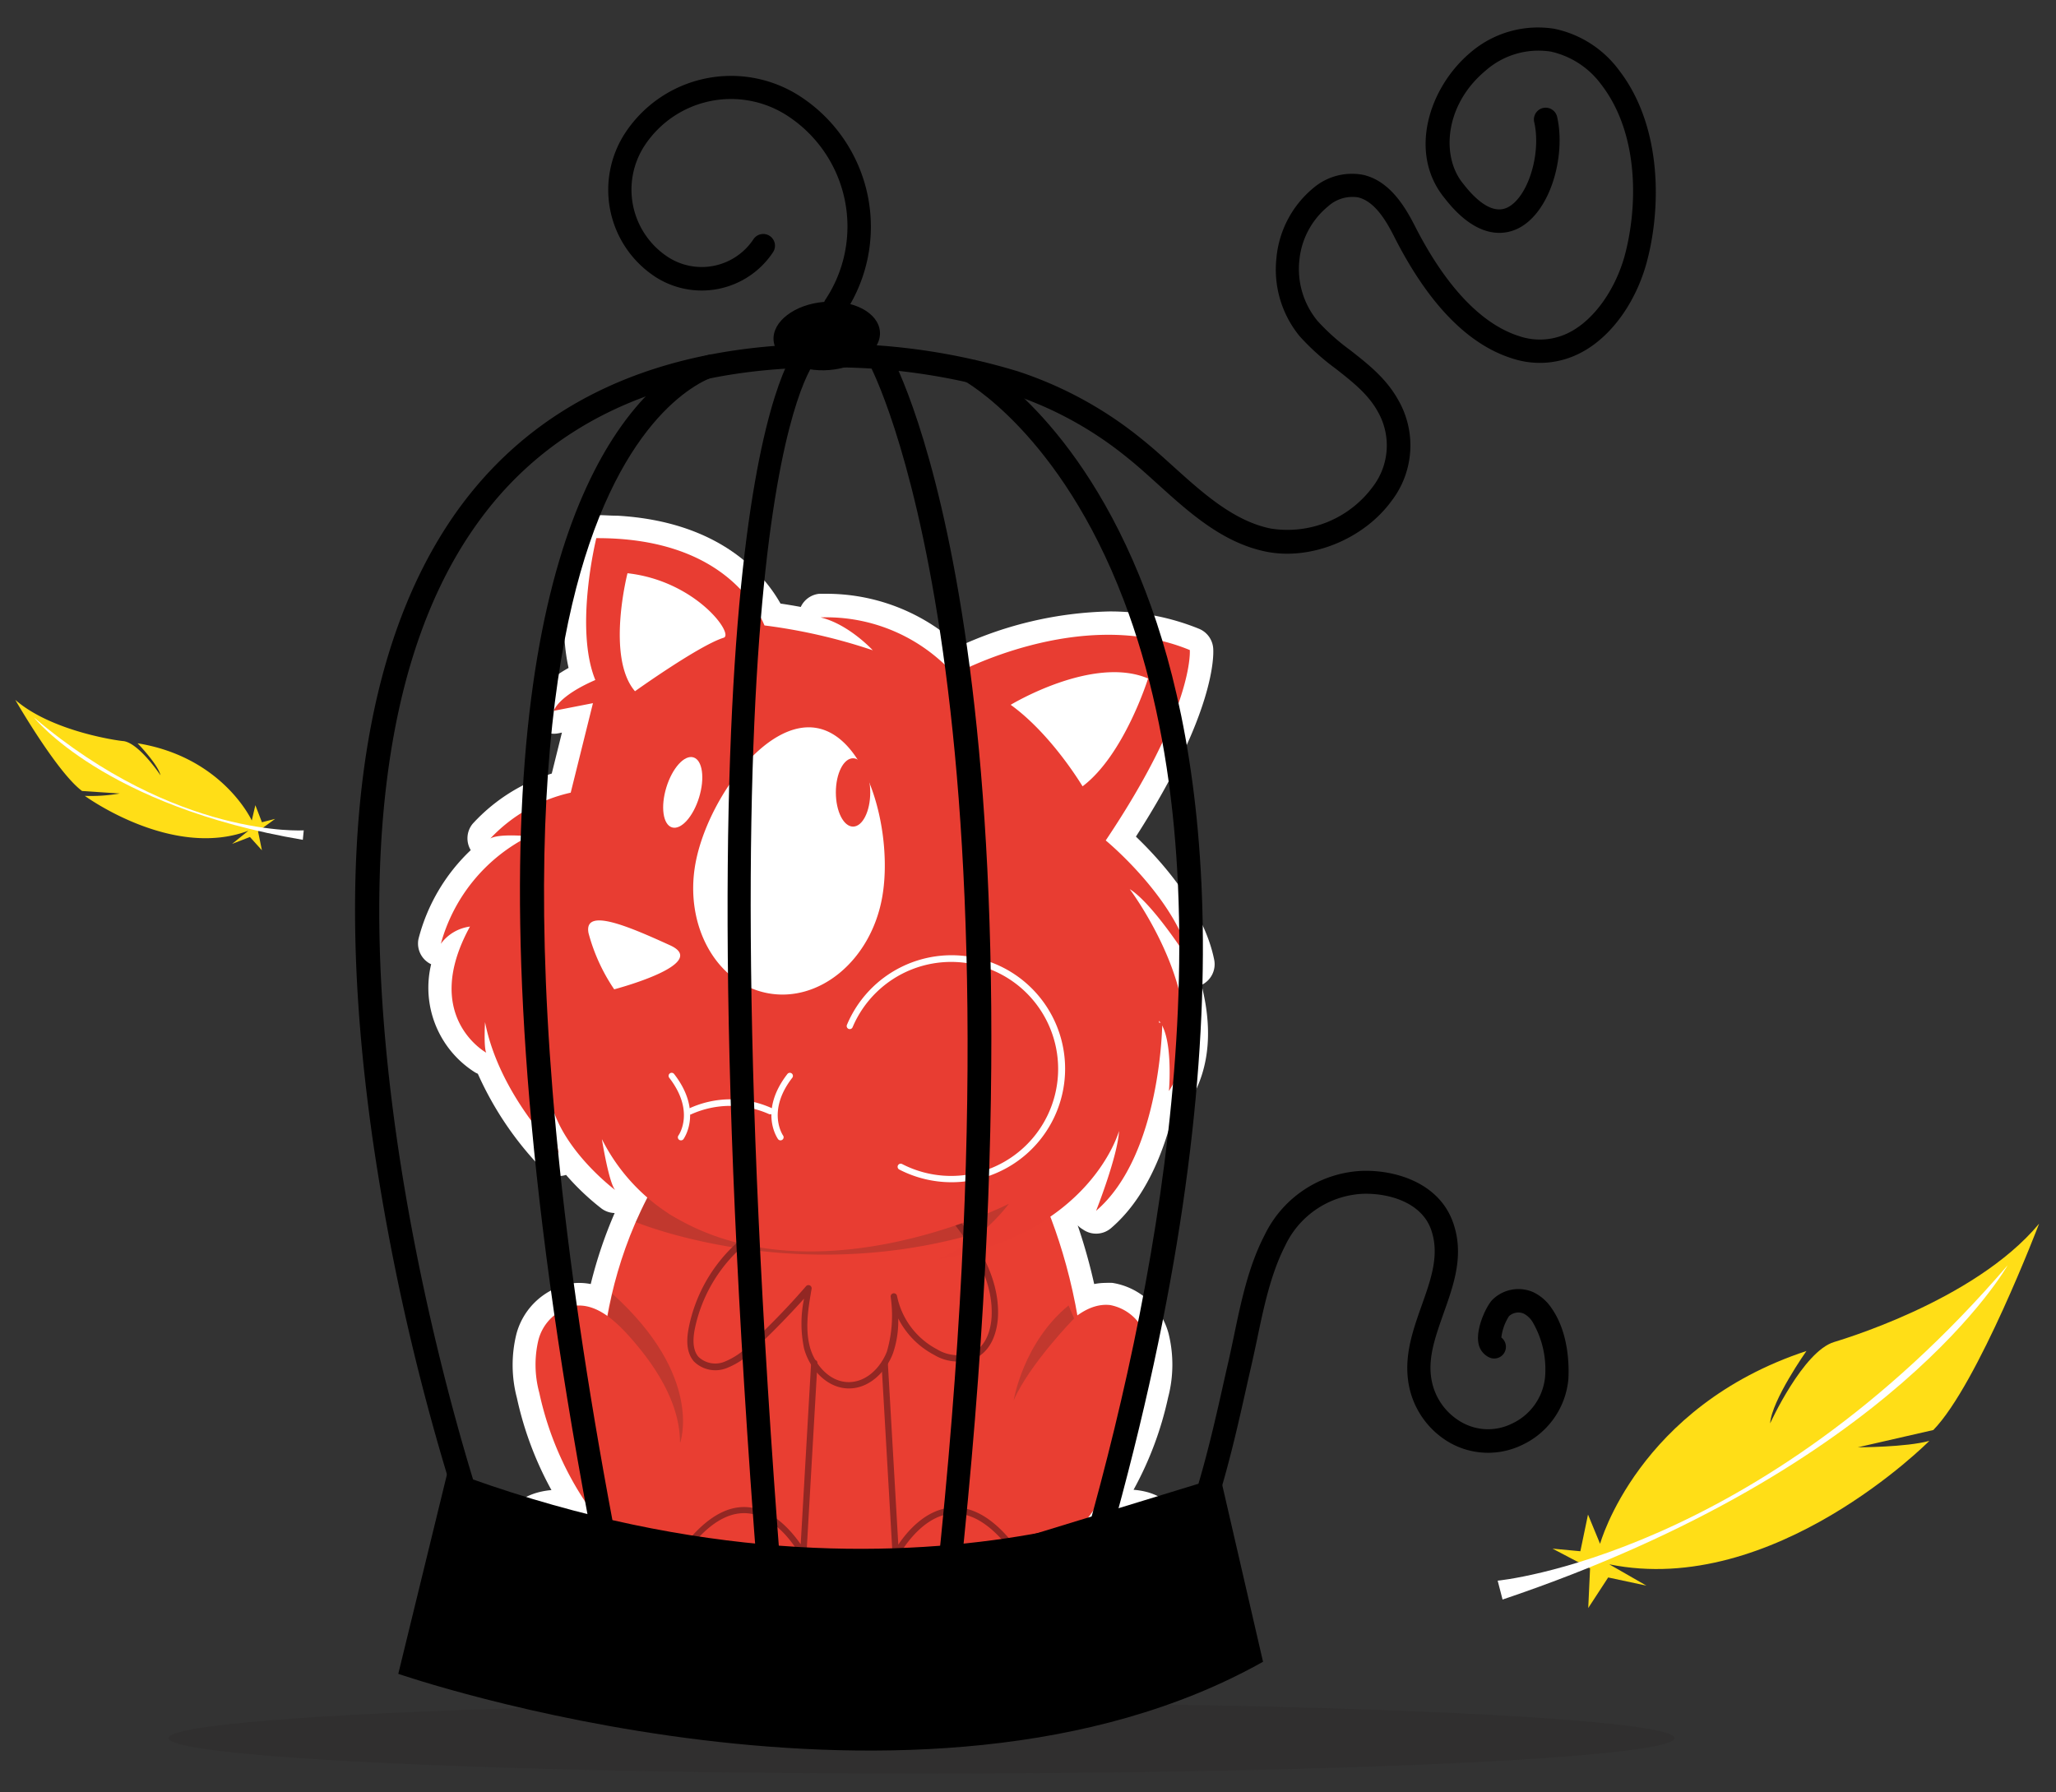 <svg xmlns="http://www.w3.org/2000/svg" viewBox="0 0 269 234.5"><rect x="0" y="0" width="269" height="234.5" fill="#333333" stroke="none"/><defs><style>.cls-1{isolation:isolate;}.cls-2{fill:#fff;}.cls-3{fill:#e93e32;}.cls-4,.cls-5{fill:#231f20;opacity:0.2;}.cls-4{mix-blend-mode:multiply;}.cls-6{fill:#922723;}.cls-7{fill:#e83d32;}.cls-8{fill:#ffde17;}</style></defs><title>Artboard 25</title><g class="cls-1"><g id="Layer_1" data-name="Layer 1"><path class="cls-2" d="M141.67,160.85a3,3,0,0,0,3.69-.16c4.42-3.78,6.82-9.7,8.13-15a3,3,0,0,0,2-1.32c3.12-4.85,3-10.46,1.71-15.5a3,3,0,0,0,1.66-3.3c-1.37-6.84-7.12-13.12-10.24-16.11,10.43-16.21,10.18-23.8,10.11-24.65a3,3,0,0,0-1.85-2.54A30.8,30.8,0,0,0,145.12,80a49.29,49.29,0,0,0-19.57,4.54,25.54,25.54,0,0,0-17.14-6.85c-.79,0-1.23,0-1.23,0a3,3,0,0,0-2.41,1.72q-1.35-.25-2.65-.44C100,75.2,94.25,68.23,80.74,67.47H80.6c-.75,0-1.5-.07-2.29-.07h-.19a3,3,0,0,0-2.9,2.28c-.29,1.15-2.47,10.4-.83,17.71-3.57,2-4.57,3.86-4.84,4.9A3,3,0,0,0,72.46,96a2.94,2.94,0,0,0,.62-.06l.44-.09-1.33,5.36a23.48,23.48,0,0,0-10.34,6.56,3,3,0,0,0-.26,3.46,24.34,24.34,0,0,0-6.84,11.63,3,3,0,0,0,1.66,3.3,13.09,13.09,0,0,0,5.78,14.17l.33.16A43.14,43.14,0,0,0,71,153a3.07,3.07,0,0,0,2.13.87,3,3,0,0,0,.93-.15,32.34,32.34,0,0,0,4.64,4.4,3,3,0,0,0,1.72.59A57.8,57.8,0,0,0,77.29,168a7.93,7.93,0,0,0-2.38-.1,9.08,9.08,0,0,0-7.34,6.62,16.89,16.89,0,0,0,.06,8.38,44.61,44.61,0,0,0,4.52,12.06,9.83,9.83,0,0,0-1.89.34A8.16,8.16,0,0,0,65,199.94a6.23,6.23,0,0,0,.28,5.56A3,3,0,0,0,67.9,207h84.65a3,3,0,0,0,2.6-1.51,6.23,6.23,0,0,0,.28-5.56,8.17,8.17,0,0,0-5.23-4.68,9.74,9.74,0,0,0-1.89-.33,44.6,44.6,0,0,0,4.52-12.07,16.89,16.89,0,0,0,.06-8.38,9.08,9.08,0,0,0-7.34-6.62,7.9,7.9,0,0,0-.87,0,8,8,0,0,0-1.52.15,73.06,73.06,0,0,0-2.16-7.68l0,0A3,3,0,0,0,141.67,160.85ZM72,201a5.33,5.33,0,0,1,2.26,0Zm8.95-3.7a38.64,38.64,0,0,1-7.41-15.72,11.49,11.49,0,0,1-.17-5.4,3.21,3.21,0,0,1,2.25-2.37,2,2,0,0,1,.57,0,51.92,51.92,0,0,0-.51,11.31,3,3,0,0,0,3,2.72h2.46s0,.07,0,.1c0,4,3.06,7.53,8.14,10a24.47,24.47,0,0,0-2.56,3H80.92l.06-.08A3,3,0,0,0,80.9,197.31Z"/><path class="cls-3" d="M78.61,184.88s-2-21,12.65-37.84H131.1s10.88,14,11,37.84Z"/><path class="cls-4" d="M83.18,159.89s25.75,10.77,53.75-1.93A49.58,49.58,0,0,0,131.1,147H91.26a49.22,49.22,0,0,0-6.56,9.66Z"/><ellipse class="cls-3" cx="109.47" cy="187.97" rx="25.4" ry="11.06"/><path class="cls-5" d="M89,188.74s3.12-8.65-8.89-19.48L79.22,174l7.56,14Z"/><path class="cls-3" d="M88.8,190.79c1-5.94-2.6-11.67-6.64-16.14-1.83-2-4.2-4.11-6.92-3.81a6.11,6.11,0,0,0-4.8,4.5,14,14,0,0,0,.12,6.89,41.59,41.59,0,0,0,8,17c-2.41-.87-5-1.73-7.48-1s-4.43,3.65-3.16,5.87h78.22"/><path class="cls-3" d="M149.4,198.14c-2.47-.69-5.07.16-7.48,1a41.59,41.59,0,0,0,8-17,14,14,0,0,0,.12-6.89,6.11,6.11,0,0,0-4.8-4.5c-2.72-.3-5.09,1.77-6.92,3.81-4,4.48-7.64,10.2-6.64,16.14l-19.75,4.56a72,72,0,0,1-.3,8.67h40.94C153.83,201.79,151.87,198.83,149.4,198.14Z"/><path class="cls-6" d="M111.07,181.66H111c-2.91-.05-5.12-2.67-5.8-5.23a15.85,15.85,0,0,1,0-6.52c-2.09,2.32-4.29,4.57-6.56,6.7A10.21,10.21,0,0,1,95.07,179a4,4,0,0,1-4.28-.87c-.85-1-1.07-2.41-.68-4.4a20.3,20.3,0,0,1,10.41-14,.42.42,0,1,1,.39.74,19.72,19.72,0,0,0-10,13.38c-.34,1.72-.18,2.93.49,3.69a3.21,3.21,0,0,0,3.38.63A9.54,9.54,0,0,0,98,176c2.6-2.44,5.12-5,7.47-7.73a.42.42,0,0,1,.72.35c-.42,2.4-.89,5.11-.23,7.6.6,2.26,2.51,4.56,5,4.61s4.34-2.07,5.08-4a16.86,16.86,0,0,0,.49-7.18.42.42,0,0,1,.83-.11,10.17,10.17,0,0,0,5.24,7,5.23,5.23,0,0,0,4.87.31c1.89-1.07,2.22-3.57,2.27-4.6.26-5.22-3.11-10-6.07-13.6a.42.42,0,0,1,.64-.53c3.06,3.71,6.53,8.66,6.26,14.17-.06,1.16-.44,4-2.69,5.28a6,6,0,0,1-5.66-.3,11,11,0,0,1-4.7-4.77,12.88,12.88,0,0,1-.69,4.57C116,179.29,113.88,181.66,111.07,181.66Z"/><path class="cls-6" d="M89.1,203.85a.42.42,0,0,1-.34-.66c3-4.18,6-6.2,9-6,3.39.24,5.82,3.17,7,4.86l1.36-23.65a.42.42,0,1,1,.83,0l-1.44,25a.42.42,0,0,1-.79.17c0-.05-2.77-5.29-7-5.58-2.72-.19-5.52,1.7-8.29,5.63A.42.42,0,0,1,89.1,203.85Z"/><path class="cls-6" d="M133.2,203.85a.42.42,0,0,1-.34-.18c-2.78-3.93-5.56-5.82-8.29-5.63-4.21.29-7,5.53-7,5.58a.42.42,0,0,1-.79-.17l-1.44-25a.42.42,0,1,1,.83,0l1.36,23.65c1.13-1.69,3.57-4.62,7-4.86,3-.21,6.08,1.8,9,6a.42.42,0,0,1-.34.66Z"/><path class="cls-5" d="M140.53,172.5s-5.85,6-7.9,10.71c0,0,1.23-7.55,7.18-12.41Z"/><polygon class="cls-2" points="114.98 155.32 138.54 144.4 143.05 114.86 144.33 105.46 153.37 87.69 147.94 83.54 131.9 87.15 114.44 95.67 92 78.93 80.63 70.46 81.92 94.62 71.5 113.58 75.22 132.62 92.98 152.07 114.98 155.32"/><path class="cls-7" d="M61.49,121.23c-6.46,11.78,2.13,16.5,2.13,16.5-.35-.66-.16-4-.16-4,1.89,9.62,9.63,17.13,9.63,17.13a57.38,57.38,0,0,1-1.07-7c1.32,6.52,8.47,11.84,8.47,11.84-.83-.92-1.74-6.66-1.74-6.66A24.92,24.92,0,0,0,87,158.46a13.13,13.13,0,0,0,2.67,1.41l1.06.39h0l-.06,0A23.64,23.64,0,0,1,95.82,162c-6.29-2.93-3.91-1.27,0-.92,2.88.26,4.78.91,7.34.33,5.33-1.22,10.64-2.27,16-3.18,5.9-1,9.39-2.58,14.72-4.42l3.37-.62c2-1.52,3.95-2.95,6.06-4.29.34-.22.7-.4,1.06-.59a60.54,60.54,0,0,0,2.6-6.64c.51,1.38.14,3.6-.43,5.65a17.18,17.18,0,0,1,2.8-.75l.06-.1a6.42,6.42,0,0,1,.87-1l-.35.18a35.11,35.11,0,0,0,1.72-12.09c1.91,2.22,1.3,9.19,1.3,9.19,6.79-10.57-5.13-26.42-5.13-26.42,3.2,2,8.08,9.82,8.08,9.82-1.68-8.36-11.22-16.19-11.22-16.19,11.64-17.35,11-24.91,11-24.91-14.32-5.91-30.83,3.18-30.83,3.18a22.45,22.45,0,0,0-17.48-7.45c3.7.89,6.83,4.3,6.83,4.3a73,73,0,0,0-14.17-3.25c-1.13-2.72-6-11.48-22-11.42,0,0-2.91,11.75-.13,18.56C72.94,91.12,72.46,93,72.46,93L77.58,92l-2.91,11.71a20.64,20.64,0,0,0-10.52,6c1.18-.69,5.05-.29,5.05-.29a22.35,22.35,0,0,0-11.52,14.06A5.63,5.63,0,0,1,61.49,121.23Zm70.72-29s10.75-6.54,18-3.46c0,0-3.11,10-8.57,14.11C141.61,102.85,137.6,96.07,132.2,92.19ZM91,112.93c1.51-8.15,9.16-18.92,15.9-17.67s10,14,8.51,22.2-8.2,13.74-14.94,12.49S89.49,121.08,91,112.93Zm-3.33,10.75c5.36,2.44-7.31,5.76-7.31,5.76A24.14,24.14,0,0,1,77,122.08C76.34,118.65,82.31,121.24,87.67,123.68ZM82.1,75c8.93,1,14,8,12.58,8.44-3.21,1-11.6,7-11.6,7C79.27,86,82.1,75,82.1,75Z"/><path class="cls-7" d="M152.07,133.81s-.11,17.28-8.66,24.61c0,0,2.83-7.14,3-10.45,0,0-3.69,13.54-23.77,16.83A23.94,23.94,0,0,0,132,157.5s-25.82,13.16-44.56,1.24l36.74-9.26s16.7-15.77,17.1-15.82S152.07,133.81,152.07,133.81Z"/><path class="cls-2" d="M100.81,145.78a.4.4,0,0,1-.16,0,12.45,12.45,0,0,0-10.19,0,.4.4,0,0,1-.39-.71A13,13,0,0,1,101,145a.4.4,0,0,1-.16.78Z"/><path class="cls-2" d="M102.12,149.2a.4.4,0,0,1-.33-.17c-.1-.15-2.53-3.66,1.23-8.51a.4.4,0,1,1,.64.49c-3.39,4.38-1.23,7.52-1.21,7.55a.4.4,0,0,1-.09.56A.41.41,0,0,1,102.12,149.2Z"/><path class="cls-2" d="M89.1,149.2a.4.4,0,0,1-.33-.64c.09-.13,2.16-3.19-1.21-7.55a.4.4,0,1,1,.64-.49c3.76,4.85,1.33,8.36,1.23,8.51A.4.4,0,0,1,89.1,149.2Z"/><path class="cls-2" d="M124.5,154.68a14.89,14.89,0,0,1-6.84-1.66.4.4,0,0,1,.37-.72,14,14,0,1,0-6.48-17.9.4.4,0,0,1-.74-.31,14.85,14.85,0,1,1,13.69,20.59Z"/><ellipse class="cls-4" cx="120.57" cy="227.41" rx="98.51" ry="4.64"/><path d="M58.61,192.37,52.11,219s68.28,23.61,113.14-1.58l-5.59-24.23S118.65,215,58.61,192.37Z"/><ellipse cx="108.17" cy="43.96" rx="6.98" ry="4.47" transform="translate(-3.33 9.3) rotate(-4.85)"/><path d="M109.3,41.57A1.53,1.53,0,0,1,108,39.19a17.29,17.29,0,0,0-4.91-24,13.53,13.53,0,0,0-18.74,3.84,10.53,10.53,0,0,0,3,14.57,8.12,8.12,0,0,0,11.23-2.3A1.53,1.53,0,0,1,101.14,33a11.19,11.19,0,0,1-15.48,3.17A13.6,13.6,0,0,1,81.8,17.39a16.59,16.59,0,0,1,23-4.71,20.36,20.36,0,0,1,5.78,28.2A1.53,1.53,0,0,1,109.3,41.57Z"/><path d="M77.88,203.49c-17.75-91.83-8.22-130.61,2.89-147,6.19-9.11,12-10.08,12.29-10.13L94,49.1l-.29-1.51.3,1.5c-.1,0-10.21,2.34-16.92,22.12-6.29,18.55-10.74,56.46,3.8,131.69Z"/><path d="M99.15,206.63C88,63.43,103.89,45.71,104.58,45l2.2,2.13c-.64.72-15.48,19.16-4.57,159.23Z"/><path d="M125.52,207.27l-3-.33C135.29,88,114,48.21,113.83,47.82l2.68-1.49C117.41,47.95,138.44,87.36,125.52,207.27Z"/><path d="M145.15,201.68l-3-.83c10-35.47,18.94-85.49,4.85-122.39-8.31-21.77-20.8-28.6-20.92-28.67l1.44-2.71c.55.29,13.63,7.45,22.35,30.28C157.86,98.16,163.48,136.62,145.15,201.68Z"/><path d="M110.87,211.43,60.36,198.88l-.27-.79a303.57,303.57,0,0,1-11.4-49.51c-5.13-36.52-1.42-64,11-81.56C69.92,52.64,85.9,45.25,107.24,45a83.21,83.21,0,0,1,25.95,3.59,50.7,50.7,0,0,1,16.2,8.86c1.38,1.1,2.75,2.34,4.09,3.55,3.9,3.52,7.93,7.16,12.76,8.15a13.87,13.87,0,0,0,13.33-5.41,8.9,8.9,0,0,0,.63-10c-1.26-2.23-3.3-3.82-5.45-5.51a31.16,31.16,0,0,1-4.7-4.23A13.75,13.75,0,0,1,167,33.81a13.47,13.47,0,0,1,4.88-9.25,7.79,7.79,0,0,1,6.49-1.68c3.39.79,5.38,4,6.74,6.67,4,7.87,8.69,12.85,13.63,14.42a8.42,8.42,0,0,0,6.8-.59c3.09-1.68,5.76-5.45,7-9.82,1.73-6.32,2-16-3.06-22.53a11.2,11.2,0,0,0-6.58-4.28,10.47,10.47,0,0,0-8.54,2.5C189,13.72,188.53,20.48,191.41,24c1.54,2,3.76,4.12,5.79,3.16,2.67-1.26,4.49-7,3.53-11.19a1.53,1.53,0,0,1,3-.68c1.16,5.09-.86,12.59-5.21,14.65-1.75.82-5.31,1.4-9.5-4-4.83-5.87-2.07-14.44,3.29-19a13.56,13.56,0,0,1,11.08-3.17,14.08,14.08,0,0,1,8.44,5.42c5.72,7.41,5.51,18.21,3.6,25.21C214,39.59,210.83,44,207,46.06a11.52,11.52,0,0,1-9.2.82c-5.82-1.85-11-7.22-15.43-16-1.06-2.09-2.55-4.56-4.7-5.06A4.74,4.74,0,0,0,173.76,27,10.4,10.4,0,0,0,170,34.1,10.67,10.67,0,0,0,172.39,42a28.45,28.45,0,0,0,4.25,3.8c2.29,1.79,4.67,3.65,6.23,6.41a11.92,11.92,0,0,1-.82,13.35c-3.66,5-10.57,7.81-16.43,6.61-5.66-1.16-10-5.08-14.2-8.88-1.36-1.23-2.64-2.39-3.95-3.43a47.66,47.66,0,0,0-15.22-8.33,80.18,80.18,0,0,0-25-3.45c-20.3.19-35.46,7.15-45,20.68-27.24,38.46-2.37,118.68.5,127.52l48.05,11.94,46-14.09c1.4-4.72,2.49-9.62,3.55-14.37l.46-2c.22-1,.43-2,.64-3,.93-4.47,1.9-9.09,4-13.15a14.88,14.88,0,0,1,12.83-8.42c4.26-.12,9.86,1.53,11.76,6.56,1.61,4.28.2,8.24-1.16,12.06-1,2.86-2,5.56-1.65,8.27a8,8,0,0,0,4,6,7,7,0,0,0,6.55.2,7.53,7.53,0,0,0,4.36-6,12.23,12.23,0,0,0-1.65-7.36,3,3,0,0,0-1.15-1.06,1.79,1.79,0,0,0-1.91.35,6.6,6.6,0,0,0-1,2.79,1.53,1.53,0,0,1-1.6,2.59,2.5,2.5,0,0,1-1.4-1.89c-.34-1.88,1-4.77,1.82-5.63a4.84,4.84,0,0,1,5.37-1,6,6,0,0,1,2.39,2.1c2.26,3.23,2.29,7.57,2.19,9.28a10.56,10.56,0,0,1-6.13,8.64,10.18,10.18,0,0,1-9.33-.3,11.05,11.05,0,0,1-5.53-8.35c-.41-3.42.72-6.59,1.81-9.67,1.23-3.46,2.39-6.72,1.18-10-1.33-3.53-5.59-4.66-8.81-4.58A11.85,11.85,0,0,0,168.14,163c-1.89,3.69-2.81,8.11-3.7,12.38-.21,1-.43,2-.65,3l-.46,2c-1.13,5.06-2.29,10.3-3.84,15.37l-.24.78Z"/><ellipse class="cls-7" cx="111.61" cy="103.68" rx="2.25" ry="4.47"/><ellipse class="cls-2" cx="89.33" cy="103.68" rx="4.79" ry="2.24" transform="translate(-35.98 158.7) rotate(-72.96)"/><path class="cls-8" d="M266.79,160.1s-8,21-13.84,27l-9.87,2.26s6.32,0,9.35-.84c0,0-20.33,20.55-41.88,16.15l4.86,2.79-5-1.07-2.61,4,.24-5.19-4.91-2.58,3.64.34,1-4.8,1.58,3.83s4.93-17.94,27-25.23c0,0-4.55,6.45-4.75,9.47,0,0,4.31-9.45,8.39-10.65C240,175.55,258.25,170.39,266.79,160.1Z"/><path class="cls-2" d="M262.67,165.55S247.88,192,196.59,209.28l-.64-2.47S230,203.63,262.67,165.55Z"/><path class="cls-8" d="M2,91.57s5.46,9.5,8.74,11.92l4.93.33a22.2,22.2,0,0,1-4.57.31s11.37,8.33,21.4,4.56l-2.13,1.72,2.33-.9,1.57,1.74-.51-2.48L36,107.14l-1.73.44-.86-2.23-.47,2S29.16,99.06,18,97.25c0,0,2.68,2.76,3,4.19,0,0-2.8-4.22-4.86-4.48C16.13,97,6.95,95.87,2,91.57Z"/><path class="cls-2" d="M4.45,93.88s9.15,11.6,35.17,16l.12-1.24S23.08,109.71,4.45,93.88Z"/></g></g></svg>